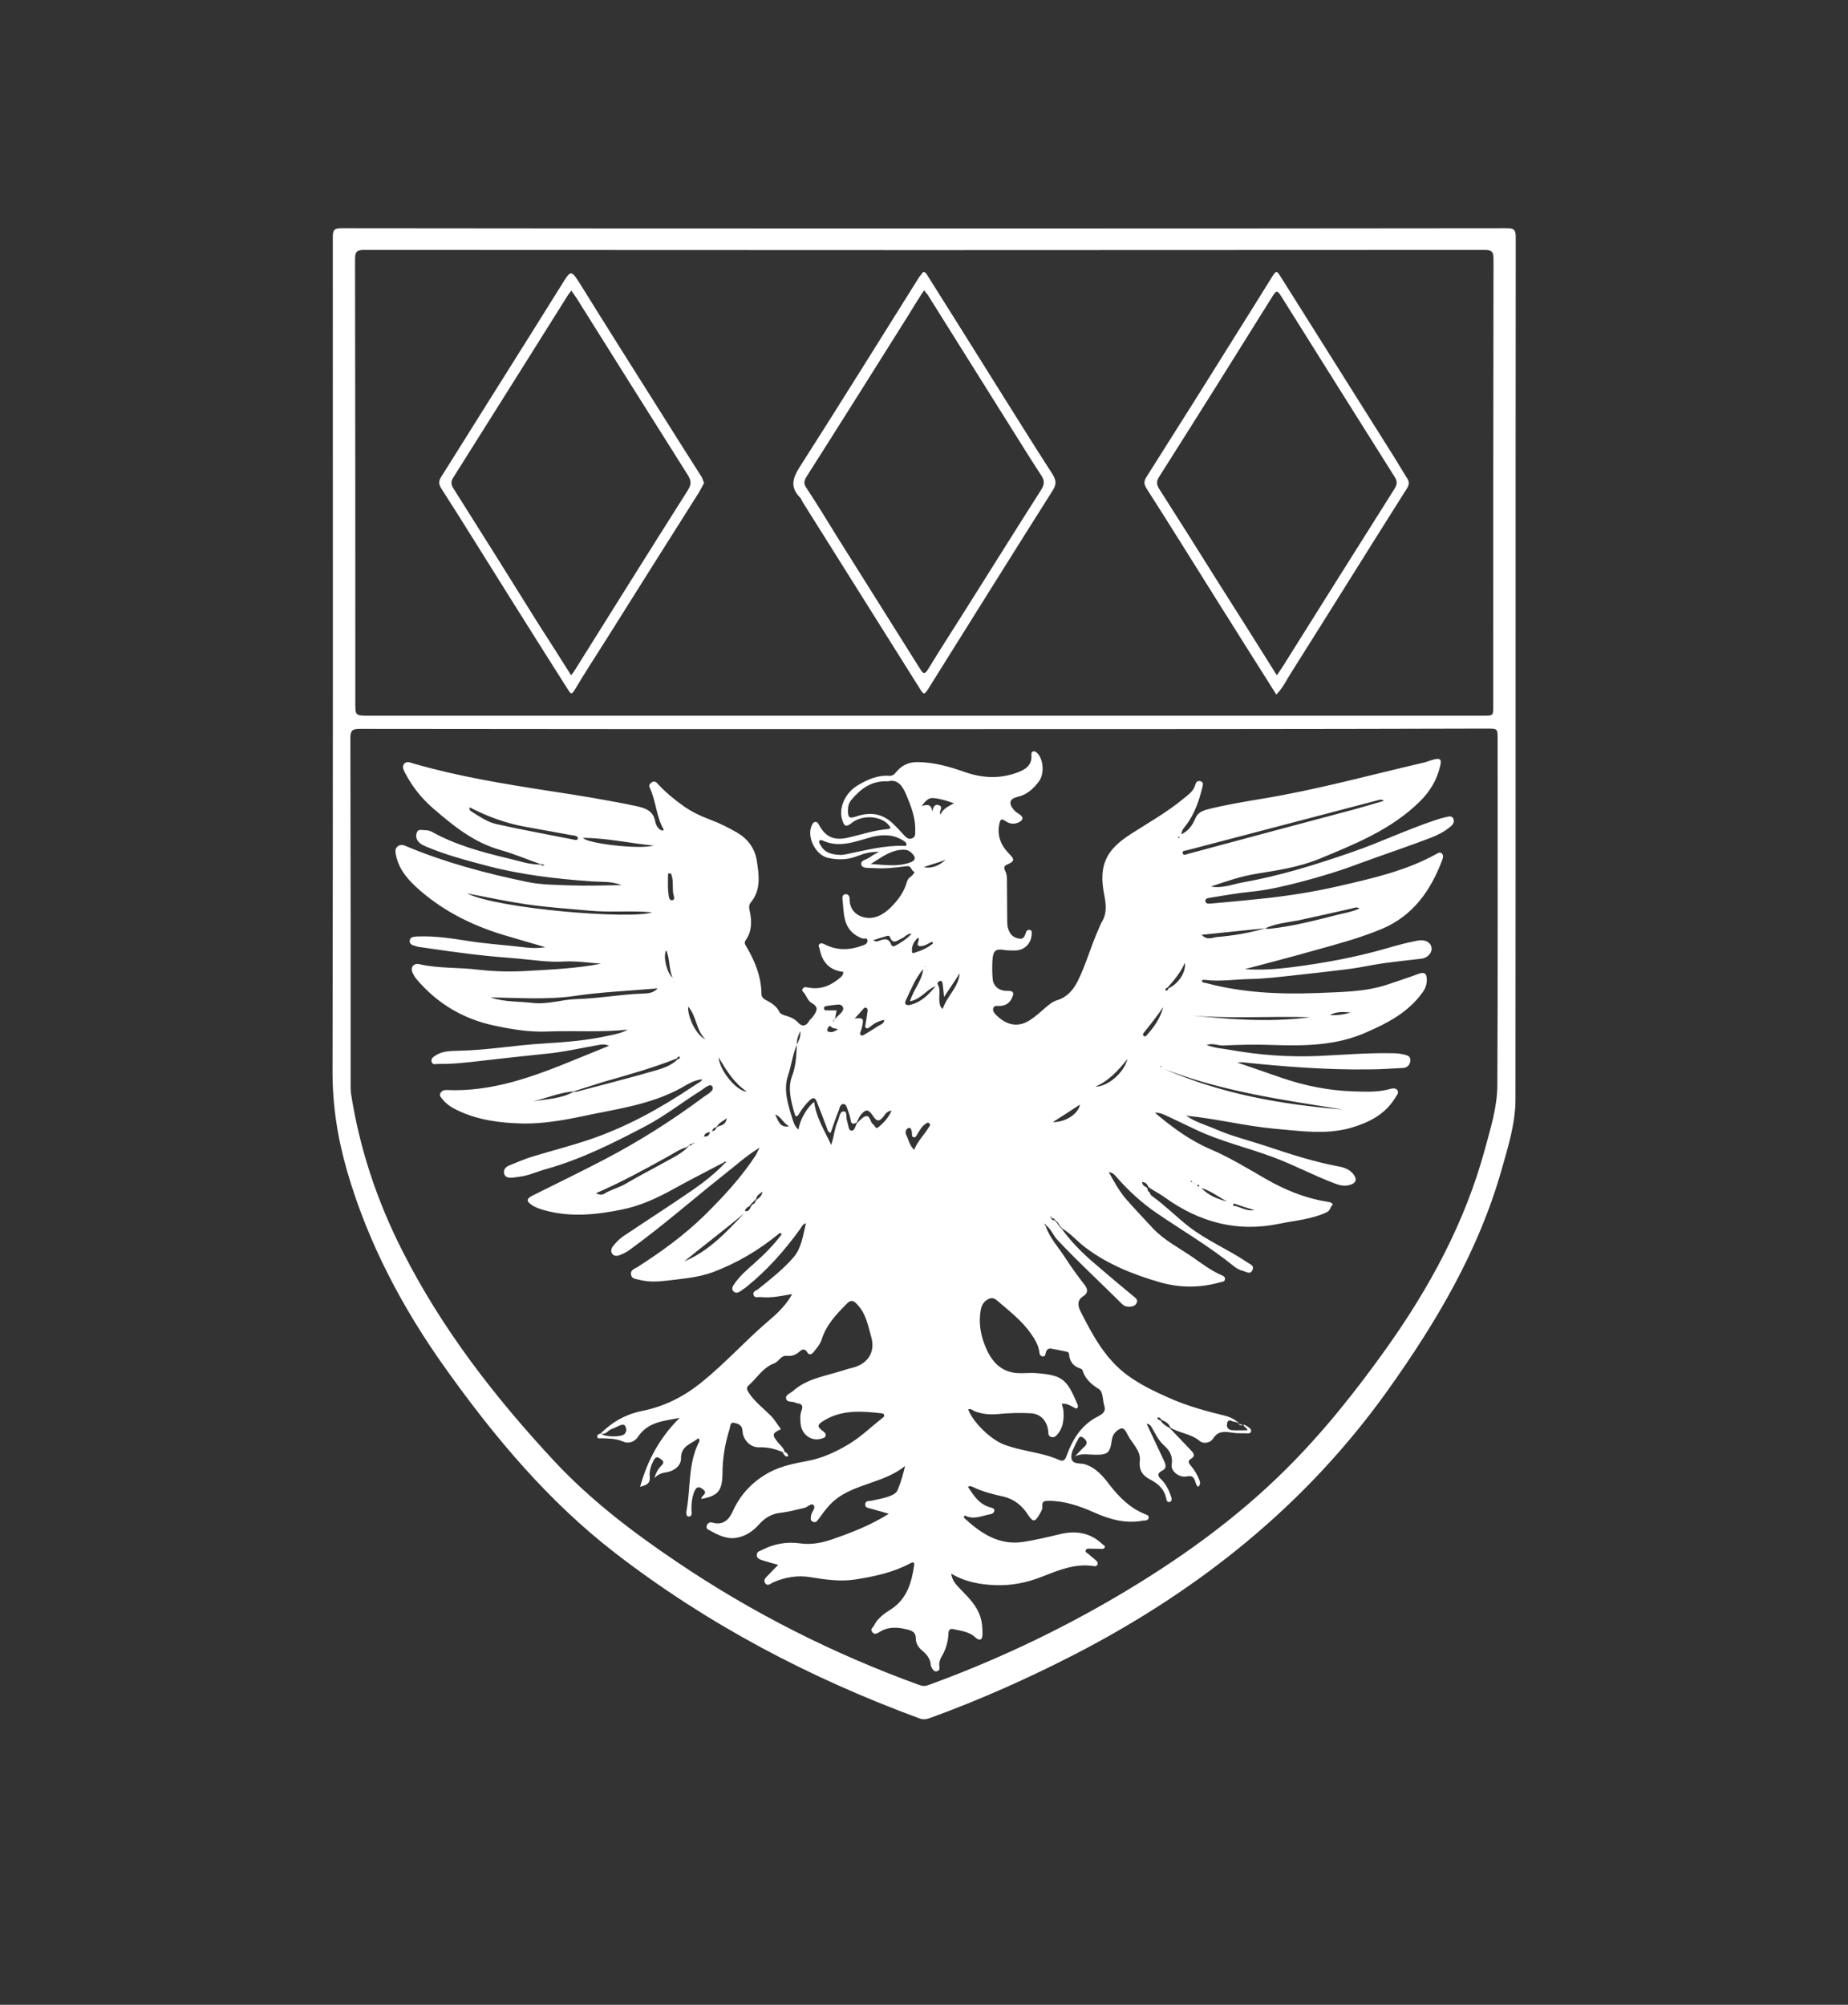 <?xml version="1.0" encoding="utf-8"?>
<!-- Generator: Adobe Illustrator 23.1.1, SVG Export Plug-In . SVG Version: 6.00 Build 0)  -->
<svg version="1.1" xmlns="http://www.w3.org/2000/svg" xmlns:xlink="http://www.w3.org/1999/xlink" x="0px" y="0px"
	 viewBox="0 0 673 730" style="enable-background:new 0 0 673 730;" xml:space="preserve">
<rect x="0" y="0" width="673" height="730" fill="#333333" stroke="none"/>
<style type="text/css">
	.st0{display:none;}
	.st1{display:inline;fill:#FF1F1F;}
	.st2{fill:#FFFFFF;}
	.st3{fill:none;stroke:#FFFFFF;stroke-width:8.504;stroke-miterlimit:10;}
</style>
<g id="background" class="st0">
	<rect class="st1" width="672" height="730"/>
</g>
<g id="Communes">
	<g>
		<path class="st2" d="M336.6,83.2c70.7,0,141.4,0,212.1-0.1c2.6,0,3.3,0.5,3.3,3.2c-0.1,104.7,0,209.3-0.1,314
			c0,8.8-2.7,17.3-5.1,25.8c-8.4,29.5-23.7,55.3-41.3,80c-29.8,41.8-68.6,72.8-113.9,96.2c-17.1,8.8-34.6,16.6-52.7,23.2
			c-1.4,0.5-2.6,0.8-4.1,0.2c-39.9-14.7-77.1-34.2-110.9-60.3c-24.3-18.8-43.8-42.1-61.5-66.9c-15.8-22.1-28.4-45.9-36-72.1
			c-3.5-12.1-5.4-24.3-5.3-37c0.2-101,0.1-202.1,0.1-303.1c0-2.6,0.6-3.2,3.2-3.2C195.1,83.2,265.9,83.2,336.6,83.2z M336.5,265.5
			c-68.5,0-137,0-205.5-0.1c-2.5,0-3.4,0.5-3.4,3.2c0.1,42.2,0.1,84.5,0.1,126.7c0,0.9,0,1.8,0.1,2.7c3.1,20.1,9.5,39.3,18.7,57.4
			c14.4,28.5,33.8,53.5,55.5,76.8c13.1,14,28.4,25.7,44.3,36.4c27.6,18.7,57.2,33.6,88.6,45c1.2,0.4,2.2,0.4,3.4-0.1
			c23.6-8.6,46.2-19.2,67.9-31.9c22.5-13.2,43.6-28.2,62.1-46.6c13.6-13.5,25.5-28.5,36.7-44.2c15.7-22.1,28.5-45.7,35.7-72.1
			c2.1-7.8,4.6-15.6,4.6-23.7c0.2-42,0.1-83.9,0.1-125.9c0-3.8,0-3.8-3.9-3.8C473.2,265.5,404.8,265.5,336.5,265.5z M336.3,260.6
			c68,0,135.9,0,203.9,0c3.6,0,3.6,0,3.6-3.4c0-54.3,0-108.7,0.1-163c0-2.7-0.8-3.2-3.4-3.2c-135.9,0.1-271.8,0.1-407.8,0
			c-2.5,0-3.4,0.5-3.4,3.2c0.1,53.9,0.1,107.8,0.1,161.6c0,4.8,0,4.8,4.9,4.8C201.6,260.6,268.9,260.6,336.3,260.6z"/>
		<path class="st2" d="M418.7,434.2c0.1,0.7,0.6,1.2,1.1,1.5c4.6,3.3,8.6,7.4,13.1,10.9c6.7,5.2,14.5,8.4,21.4,13.1
			c1,0.7,2.6,1.1,1.8,2.8c-0.8,1.7-2.2,0.6-3.3,0.3c-1.3-0.3-2.4-0.9-3.4-1.7c-8.9-7.2-18.8-13-28.2-19.4c-5.4-3.7-10.2-8.1-14.5-13
			c-0.7-0.8-1.3-1.7-2.9-1.9c1.9,3.5,3.7,6.7,6.1,9.6c3.2,3.7,6.6,7.2,9.9,10.8c4.2,4.5,9.7,7.2,14.7,10.7c3.3,2.3,6.6,4.8,10.3,6.4
			c0.6,0.3,1.4,0.5,1.3,1.5c-0.1,1-1.1,0.9-1.7,1.1c-7.3,2.1-14.7,2.1-22,0c-9.7-2.8-19-6.5-27.2-12.7c-2.9-2.2-5.2-5-8.4-6.9
			c-0.2-0.2-0.4-0.4-0.5-0.6c-0.2-0.2-0.4-0.4-0.5-0.6c-0.2-0.3-0.4-0.7-0.6-1c-0.2-0.2-0.4-0.3-0.6-0.5c-0.2-0.2-0.4-0.4-0.5-0.5
			c-0.2-0.4-0.6-0.6-1.1-0.5c-0.1-0.2-0.1-0.5-0.2-0.7c-0.1,0.1-0.2,0.1-0.3,0.2c0.1,0.2,0.3,0.4,0.4,0.6c0.2,0.5,0.5,0.6,1,0.6
			c0.2,0.2,0.4,0.3,0.6,0.5c0.2,0.2,0.3,0.4,0.5,0.6c0.2,0.3,0.4,0.7,0.7,1c0.2,0.2,0.3,0.4,0.5,0.6c0.2,0.2,0.4,0.4,0.5,0.5
			c3.7,5.1,8.1,9.4,12.9,13.4c4.4,3.8,8.8,7.5,13.3,11.2c0.7,0.6,1.5,1.1,1.1,2.2c-0.4,1.1-1.4,1.4-2.4,1.5c-1.1,0.1-2.2-0.2-3-1
			c-7.8-7.8-15.9-15.2-23.5-23.3c-1.5-1.6-2.3-3.9-4.1-5.3c-0.1-0.2-0.3-0.4-0.4-0.6c-0.1,0.1-0.2,0.2-0.2,0.2
			c0.1,0.2,0.2,0.4,0.4,0.6c1.5,4.5,4.8,7.9,7.2,11.7c2.2,3.4,4.6,6.7,7.1,9.9c1.2,1.6,1,3-0.5,3.9c-2.4,1.5-2.1,3.5-1.2,5.4
			c4.4,8.7,9,17.4,17.1,23.4c4.6,3.4,9.8,5.9,15,8.2c6.6,3,13.6,4.9,20.6,6.6c2,0.5,3.7,1.4,5.2,2.8c0,0,0,0,0,0
			c-0.6-0.2-1.2-0.6-1.8-0.6c-0.9,0-2.1-1.4-2.6,0.5c-0.4,1.7,0.5,2.6,2.2,2.6c1.7,0.1,3.5,0,5.2,0c-0.2-1.1-1.5-1.1-1.4-2.1l0,0
			c0.2,0.1,0.5,0.2,0.7,0.3c0.8,0.6,2.3,1.1,2,2.3c-0.3,1-1.7,0.5-2.7,0.6c-1.4,0-2.7,0-4-0.2c-2.6-0.4-5.2-0.9-7.1,2.1
			c-1,1.6-3.5,2.1-4.9,0.9c-3.2-2.7-7.4-2.8-10.7-4.9c-0.5-1.6-1.9-2.2-3.2-2.8c-0.3-0.4-0.6-0.9-1.2-0.9c-0.1,0-0.3,0.2-0.3,0.3
			c0.1,0.6,0.8,0.6,1.2,0.9c0.8,1.3,2,2,3.3,2.7c2.6,2.7,5.2,5.5,7.8,8.2c1,1,1.6,2-0.1,3c-1.1,0.7-1,1.4-0.1,2.4
			c1.3,1.5,2.3,3.2,3.1,5.1c0.4,1,0.6,1.9-0.4,2.7c-0.6-0.5-0.8-1.2-1-1.9c-0.5-1.6-1.1-2.3-3.1-1.9c-2.7,0.6-5.9-1.9-5.5-4.3
			c0.5-3.1-0.8-5.2-2.7-6.9c-2.3-2-3.3-4.6-4.8-7c-0.3-0.4-0.5-0.7-1-0.8c-0.2-0.1-0.4-0.1-0.6-0.2c0.1,0.2,0.1,0.4,0.2,0.5
			c2,4.3,4,8.5,6,12.8c0.8,1.6,1.3,3-0.9,4c-1.3,0.7-1.4,1.7-0.2,2.8c1.9,1.8,3,4.1,3.8,6.5c0.2,0.7,0.4,1.6-0.5,1.9
			c-1,0.3-1.2-0.8-1.3-1.3c-0.7-3.4-2.9-5.3-5.7-6.8c-2.8-1.4-4.3-3.3-3.9-6.9c0.4-3.6-2.7-6.2-4.3-9.2c-0.6-1.1-1.4-3.1-2.7-2.5
			c-1.5,0.6-2.9,2-3.2,4.1c-0.6,4.8-1.5,5.5-6.3,5.4c-2.3,0-4.7-0.6-7.1,0.6c1.1-1.2,2.2-2.4,3.4-3.5c1.3-1.2,0.9-2.3-0.3-3.2
			c-1.5-1.2-1.8,0.2-2.3,1.1c-0.1,0.2-0.3,0.4-0.4,0.7c-0.8,1.8-2,3.7-1.7,5.6c0.4,2.3,3,1.7,4.6,2.1c4.2,1.2,6.8,4.3,9.3,7.6
			c3.5,4.5,7.4,8.4,12.8,10.6c0.6,0.3,1.6,0.4,1.4,1.4c-0.2,1.1-1.2,0.9-2,1c-6.3,1.2-12.1-0.4-17.9-3c-5.2-2.3-10.6-4.2-16.5-4.2
			c-1.5,0-2.5,0.1-2.3,2c0.1,1.2-0.6,2.1-1.1,3c-1.6,2.8-2.3,2.8-4.1,0.1c-2.2-3.4-5.1-5.8-9.2-6.7c-3.6-0.8-7.2-1.7-10.6-3.3
			c-0.6-0.3-1.3-0.7-2.1-0.2c2.1,3.2,4.1,6.4,8.2,7.5c0.6,0.2,1.6,0.3,1.4,1.3c-0.2,0.8-0.9,1.1-1.6,1.2c-3.1,0.6-6.1,2.1-9.2,0.4
			c-0.2,0.5-0.3,0.8-0.3,0.8c6,5.6,12.6,10.1,21.3,8.9c4.8-0.7,9.6-1.9,14.3-3c5.6-1.2,10.6-0.3,14.9,3.8c0.4,0.4,1.1,0.5,0.8,1.2
			c-0.3,0.6-0.9,0.5-1.4,0.5c-1.4,0-2.7-0.1-4.1-0.1c-0.5,0-1.2,0-1.4,0.6c-0.3,0.7,0.4,0.9,0.8,1.2c0.9,0.8,1.8,1.5,2.7,2.3
			c0.5,0.5,1.2,1,0.7,1.8c-0.4,0.7-1,0.5-1.7,0.4c-6.6-0.9-12.5,1.6-18.4,3.9c-5.5,2.2-11.1,3.3-16.9,3.1c-5.5-0.2-11-1.1-16.2-4.2
			c0.4,2.8,2,4.2,3.4,5.7c2.9,3,5.9,5.9,7.2,10c0.7,2.1,0.8,4.3,0.8,6.4c0,2.2-1.2,2.4-2.5,1.2c-2.2-2.1-5-2.4-7.7-3
			c-1.2-0.3-2.1-0.3-2.2,1.4c-0.1,3-0.9,5.9-2.5,8.5c-0.6,1.1-1,2.3-0.8,3.7c0.1,0.6,0.1,1.3-0.7,1.6c-0.8,0.3-1.4-0.1-1.8-0.8
			c-0.2-0.4-0.6-0.8-0.6-1.2c-0.1-2.5-1.6-4.2-3.3-5.6c-1.4-1.2-2.2-2.6-2.2-4.4c0-1.7-0.8-2.5-2.5-3c-3.7-1-7.3-1.4-10.8,0.8
			c-0.8,0.5-1.8,1.1-2.6-0.1c-0.8-1.1,0.4-1.6,0.7-2.3c1.4-2.9,4-4.5,6.6-6.2c5.5-3.8,7.1-9.6,8-15.7c0.2-1.4-0.6-1.2-1.5-0.7
			c-6.2,3.3-12.9,4.7-19.7,5.8c-5.6,0.9-11,0.1-16.5-0.8c-4.8-0.8-9.3,0-13.7,1.9c-0.8,0.4-2,1.6-2.9,0.2c-0.7-1.1,0.3-2,1.1-2.8
			c1.2-1.2,2.3-2.4,3.7-3.8c-2.2-0.6-4.1-1.1-5.9-1.7c-0.9-0.3-2-0.7-1.9-2c0.1-1.2,1.1-1.3,1.9-1.7c4.4-2.3,9.1-3.1,14-2.4
			c3.7,0.5,7.2-0.1,10.7-1.2c7.3-2.5,14.5-5.2,21.5-9.6c-2.5-0.7-4.6-1.3-6.7-1.9c-0.8-0.2-2-0.3-1.9-1.5c0-1.3,1.1-1.2,2-1.3
			c2.4-0.5,4.8-0.9,7.1-1.8c1.3-0.5,2.4-1.2,2.8-2.4c1.1-2.7,1.9-5.5,2.6-8.5c-7.1,5.8-16.7,6.3-24.1,11.3c-3.1,2.1-5.2,5-7.3,7.9
			c-0.6,0.8-1.1,1.6-2.2,1.1c-1.1-0.5-0.7-1.5-0.6-2.4c0.2-1.3,1.9-2.7,0.8-3.7c-0.8-0.8-2.2,0.9-3.4,1.1c-2.7,0.6-5.5,1.4-8.2,1.7
			c-3.4,0.3-6,1.8-8.2,4.3c-2.3,2.6-5.1,4.4-8.5,4.9c-3.8,0.5-7-1.4-10.1-3.1c-0.6-0.3-0.6-1.1-0.3-1.7c0.4-0.7,1.1-1,1.9-0.8
			c4.1,1.2,6.2-1.2,7.6-4.4c2.8-6.1,7.3-10.7,13.2-13.9c4.3-2.3,9-3.2,13.7-4.1c5.5-1,10.5-3.3,15.3-6.2c4.3-2.6,7.9-6.1,11.8-9.2
			c0.4-0.3,1-0.6,1-1.2c0-0.7-0.8-0.8-1.2-0.8c-7.2-0.8-14.3-1.3-20.8,2.7c-2.5,1.5-2.5,2.2-0.2,3.9c0.5,0.4,1,0.8,0.9,1.5
			c-0.1,0.7-0.7,0.9-1.4,1.1c-3.6,1.2-7.2-1.2-7.7-5.1c-0.2-1.7-0.3-3.5,0.3-5.1c0.6-1.5,0.2-2.5-1.5-2.6c-0.3,0-0.5-0.2-0.8-0.3
			c-1.1-0.5-3,0-3.3-1.3c-0.4-1.6,1.5-2,2.5-2.9c5-4.5,11.6-5.4,17.6-7.3c1.4-0.4,2.8-0.9,4.2-1.2c5.6-1.5,8.2-5.8,6.7-11.1
			c-1.2-4.2-1.9-8.6-5.2-12c-1.2-1.3-2.2-1.7-3.6-0.3c-3.9,3.9-7.6,7.8-9.3,13.2c-0.6,1.8-1.8,3.1-2.9,4.5c-0.7,0.9-1.7,1.3-2.4,0
			c-0.8-1.3-1.8-1-2.7-0.2c-1.4,1.3-2.9,1.8-4.7,1.6c-1-0.1-1.7,0.3-2.4,1c-0.6,0.6-1.3,1.4-2.1,1.7c-4.1,1.5-6.2,5.2-9.2,7.9
			c-1.2,1-0.8,1.7-0.2,2.7c2.1,3.3,5.3,5.7,8,8.4c1.5,1.5,2.5,3.3,3.8,5c-3.3,1.5-3.3,2.1-1.1,4.8c0.8,1,2,1.9,2.4,3.3
			c-0.1,0.1-0.2,0.3-0.4,0.4c-2.8-1.3-5.7-2-8.9-1.9c-3.2,0.1-5.9-2.8-6-6c-0.1-2.1-1.6-2.6-3-2.9c-1.6-0.4-1.4,1.3-1.7,2.2
			c-1.7,5.4-2.6,10.9-2.6,16.5c-0.1,6.1-1.7,7.9-7.7,9c-0.2-1.2,2.7-1.9,0.6-3.5c-1.4-1.1-2.3-1.1-3.1,0.7c-0.9,2.2-1.1,4.3-1.1,6.6
			c0,1,0.5,2.6-1,2.6c-1.1,0-0.9-1.6-0.7-2.6c1.4-8.1,0.5-16.7,4.4-24.4c0.2-0.4,0.5-0.8-0.2-1.5c-2.5,2.1-6.4,2.7-6.3,7.4
			c0,2.6-2.4,4.5-5.3,5c-1.4,0.2-2.8,0.5-4.4,2.1c0.7-2.3,1.6-3.6,2.7-4.7c1.1-1.2,0.3-1.7-0.5-2.3c-0.9-0.7-1.6-0.9-2.4,0.4
			c-1,1.9-1.7,4-1.5,6c0.3,2.8-1.3,3.1-3.5,3.8c2.7-9.8,7.3-18.1,14.4-25.1c-5.7,1.1-11.5,1.4-15.1,6.8c-1.3,2-3.6,2.7-5.5,1.8
			c-2.6-1.1-5.2-1.1-7.9-1.2c-0.5,0-1.5,0.3-1.5-0.6c-0.1-0.7,0.6-1,1.3-1.1c1.3,1.3,7.6,1.4,8.7,0.1c0.7-0.8,0.7-1.9,0.2-2.8
			c-0.4-0.8-1.3-0.5-1.9-0.3c-1,0.4-2,1-3,1.3c-1.4,0.5-2.2,2.3-4.1,1.7c4.3-4.3,9.3-7.1,15.4-8.3c7.9-1.6,15-5.2,21.3-10.3
			c8.6-6.9,15.9-15.1,24.2-22.2c3.2-2.7,6.5-5.7,8.9-10c-4,0.7-7.7,1.5-11.5,1.1c-0.9-0.1-2.2,0.5-2.6-0.8c-0.3-1.3,0.9-1.5,1.7-2.1
			c4.5-3.6,9.1-7.2,12.9-11.6c2.9-3.4,3.4-7.9,4.5-12.4c-1.3,0.4-1.6,1.4-2.1,2.1c-5.7,7.9-12.1,15.1-19.7,21.2
			c-0.6,0.5-1.2,0.8-1.8,1.3c-0.9,0.6-1.8,1.1-2.7,0.3c-1-0.9-0.4-2,0.3-2.9c2-2.9,4.6-5.1,7.2-7.4c3.6-3.2,7.1-6.7,10-10.6
			c-0.7-0.8-1-0.2-1.4,0.1c-7.1,5.8-14.9,10.4-23.6,13.7c-5.4,2-11.1,2.4-16.7,3.1c-3.4,0.4-6.8,0.6-10.2-0.3
			c-1.2-0.3-2.8-0.3-3-1.9c-0.3-1.6,1.2-2.1,2.3-2.7c8.6-5.5,16.9-11.5,24.3-18.7c6.9-6.8,13.5-13.9,18.8-22
			c0.4-0.7,0.7-1.5,1.1-2.2c0.2-0.2,0.4-0.3,0.1-0.5c0,0-0.2,0.2-0.4,0.3c-4.4,2.7-8.2,6.2-12.3,9.4c-11.5,9.1-22.5,18.8-34.4,27.4
			c-1.2,0.9-2.5,1.5-3.8,2c-0.9,0.3-1.9,0.3-2.5-0.5c-0.7-0.9-0.4-2,0.2-2.8c1.1-1.4,2.3-2.6,3.7-3.6c8.5-5.7,17.1-11.2,25.5-17
			c4-2.8,8-5.9,11.4-9.5c0.2-0.2,0.5-0.4,0.7-0.5c-0.4-0.4-0.7-0.2-1,0.1c-6.2,3.3-12.4,6.4-18.5,9.8c-5.8,3.2-11.9,6-18.4,7.3
			c-9.2,1.9-18.6,2.9-27.9,0.4c-1.8-0.5-3.5-1-5-2c-2.1-1.4-2-2.3,0.1-3.4c8.8-4.4,17.7-8.7,26.5-13.3c12.6-6.6,24.6-14.2,36-22.7
			c1.4-1,4-2.3,3.1-3.8c-0.8-1.3-3,0.8-4.3,1.6c-6.7,4.2-12.9,9.1-19.9,12.8c-11.6,6.1-23.3,12-36,15.6c-3.4,0.9-6.6,2.5-10.2,2.9
			c-0.7,0.1-1.4,0.2-2.2,0.3c-1.3,0.1-2.8,0.1-3.2-1.4c-0.4-1.6,0.7-2.6,2-3.1c2.7-1.1,5.3-2.2,8.1-3.1c6.9-2.1,14-3.9,20.8-6.2
			c13.4-4.5,25.7-11.3,37.4-19.1c1.1-0.7,2.3-1.5,3.4-2.2c0.1-0.1,0.2-0.3,0.4-0.7c-3.2,0.3-5.7,2.1-8.1,3.4
			c-11.2,6-23.6,7.5-35.7,10.1c-7.1,1.5-14.3,2.7-21.5,2.6c-8.3-0.2-16.4-1.2-24-4.9c-2.1-1-3.9-2.2-5.4-4.1
			c-0.5-0.7-1.1-1.1-0.6-2.1c0.5-0.8,1.2-1.1,2-1.1c16.8,0.8,32-4.9,47.1-11.1c3.9-1.6,7.8-3.2,12.3-5c-1.6-0.7-2.7-0.5-3.8-0.3
			c-6.4,1.1-12.7,2.6-19.2,3.2c-7.9,0.8-15.8,1.7-23.8,2.6c-5.1,0.6-10.3,1.2-15.4,1.1c-0.8,0-2,0.5-2.4-0.7
			c-0.4-1.3,0.7-1.9,1.6-2.5c2.6-1.6,5.6-1.5,8.4-1.6c10.2-0.2,20.2-2,30.3-2.6c8.1-0.5,16.2-1.1,24.2-2.9c2.3-0.5,4.7-0.9,6.9-2.2
			c-9.7,1.1-19.4,0.3-29.1,0.7c-6.6,0.3-13.2-0.8-19.7-2.2c-11.2-2.4-20.5-8-27.9-16.6c-0.7-0.8-1.3-1.8-1.7-2.7
			c-0.8-2,0.5-3.5,2.6-3c7,1.6,14.3,1.1,21.4,2c6.2,0.7,12.3,0.8,18.5,0.4c8.7-0.5,17.5-0.9,26.2-2.6c-4.4-0.3-8.8-1-13.2-0.8
			c-5.9,0.4-11.7-0.6-17.6-1.1c-5-0.4-9.9-0.8-14.9-1.4c-6.9-0.8-13.8-1.8-20.7-2.8c-0.4,0-0.7-0.2-1-0.3c-1.1-0.2-2.4-0.6-2.3-1.9
			c0.1-1.5,1.5-1.5,2.7-1.6c6.7-0.3,13.2,0.8,19.7,1.8c6,0.9,12.1,1.3,18.1,2c2.9,0.4,5.9,0.6,8.9,0.1c-4.6-1.3-9.1-2.7-13.7-4
			c-11.8-3.4-22.7-8.6-32-16.7c-3.9-3.4-7.6-7.3-8.7-12.8c-0.2-1.2-0.5-2.3,0.6-3.2c1.1-0.9,2.2-0.5,3.3,0
			c14.1,5.9,28.8,9.8,43.7,12.9c5.2,1.1,10.6,1.1,16,1.3c6.2,0.2,12.3,0,18.5-0.1c-3.6-1.5-7.5-1.1-11.3-1.4
			c-12.7-0.9-25.3-2.4-37.5-5.6c-7.6-2-15.2-4-22.5-7.1c-0.7-0.3-1.5-0.7-2.1-1.2c-1.2-1-1.7-2.5-1.1-3.9c0.6-1.5,2.1-0.7,3.2-0.8
			c0.7,0,1.5,0.2,2.1,0.5c8.8,4.9,18.4,7.5,28.1,9.8c3.9,0.9,7.7,2.3,11.7,2.2c0.4,0.4,0.8,0.6,1.4,0.1c-0.5-0.1-0.9-0.2-1.3-0.2
			c-4.9-1.7-9.8-3.8-14.8-5.2c-9.6-2.7-17-8.7-24.3-15c-4.2-3.6-7.8-8-10.4-13.1c-0.5-1-1.2-2.2-0.3-3.3c1-1.1,2.2-0.4,3.3-0.1
			c16.2,4.7,32.8,7.4,49.5,10c10.6,1.6,21.1,3.3,31.6,5.5c3.2,0.7,6.3,1.6,7,5.6c0.3,1.4,1,2.9,2.7,3.4c0.2-0.2,0.4-0.4,0.4-0.4
			c-2.7-4.7-2.8-10.3-5-15.1c-0.5-1-0.2-1.5,0.6-2.1c1-0.7,1.7-0.1,2.3,0.6c2.8,3,5.9,5.6,9.3,8c3.1,2.2,6.6,3.8,10.1,5.1
			c3.2,1.2,6.3,2.8,9.3,4.5c4,2.3,6.6,5.8,7.3,10.3c0.8,5.2,1.6,10.5-2.1,15.1c-0.8,0.9-0.8,2-0.5,3.1c0.8,3.7,0.9,7.4-1.4,10.7
			c-0.6,0.8-0.4,1.5,0.1,2.2c3.2,5.4,5.5,11,5.6,17.4c0,1.3,0.9,1.9,1.9,2.4c1.9,1,3.6,2.1,4.6,4.1c0.4,0.9,1.4,1.1,2.2,1.4
			c1.7,0.5,3.3,1.1,4.7,2.6c1.1,1.3,2.7,1.5,3.8-0.4c0.4-0.7,1.1-1.2,1.6-1.9c1.2-1.7,2.3-3.3-0.4-4.8c-1.7-0.9-2-3-3.3-4.2
			c-0.4-0.3-0.3-0.9,0-1.2c0.6-0.7,1.2-0.4,2-0.3c4.6,0.9,8.3-0.8,11.7-3.7c0.5-0.5,1-1,1-2c-5-0.6-7.7-3.5-8.6-8.3
			c-0.1-0.6-0.7-1.2-0.1-1.8c0.6-0.6,1.3-0.2,2,0.1c4.5,2.3,9.1,2.1,13.7,0.4c0.9-0.3,1.8-0.7,1.8-1.7c0-1.4-1.2-0.6-1.9-0.9
			c-3.3-1.2-5.5-3.5-6.3-6.9c-0.6-2.4-0.6-4.8-0.9-7.3c-0.1-0.8,0-1.8,1.1-1.9c1-0.1,1.5,0.8,1.5,1.6c-0.1,3.7,2.1,6,5.1,6.8
			c3.9,1,7.3-1,10-3.7c2.6-2.6,4.8-5.6,5.8-9.3c0.2-0.8,0.8-1.4,1.5-1.9c0.6-0.4,1.5-1.6,1.1-1.7c-1.2-0.4-0.9-2.2-2.7-2
			c-3.9,0.5-7.9,1-11.9,0.7c-1.7-0.1-4.2,0.2-4.6-1.1c-0.6-1.8,2.1-2,3.3-3c0.7-0.6,1.7-1,3.1-1.8c-3.1-0.1-5.5,0.6-7.8,1.5
			c-3.5,1.4-7.1,1.5-10.7,0.7c-4.6-1-7.9-7.6-6-11.8c0.3-0.6,0.5-1.2,1.3-1.3c0.6-0.1,0.9,0.3,1.2,0.8c2.5,4.7,5.5,6.1,10.8,4.9
			c4.8-1.1,9.4-2.7,14.3-3.1c1.6-0.1,1-0.8,0.4-1.5c-2.7-3.3-9.5-3.9-13.5-0.7c-2.3,1.9-2.8,0.7-3.4-1.2c-1.4-4.3,1.1-9.8,5.6-12.5
			c3.5-2.1,7.2-3.8,11.5-3.5c1.1,0.1,1.9-0.5,2.5-1.3c2.1-2.6,4.8-3.8,8.1-3.7c5.9,0.1,11.5,1.7,16.9,3.6c6.3,2.2,12.5,2.6,18.9,0.3
			c3.1-1.1,5.7-2.6,5.4-6.5c0-0.6,0-1.1,0.7-1.3c0.7-0.1,1.1,0.3,1.6,0.8c2.1,2.3,2.5,7.4,0.4,10.2c-1.9,2.5-4.2,4.7-7.5,5.5
			c-3.2,0.7-3.7,2.4-1.5,4.9c0.5,0.6,1.2,1,1.9,1.5c1.6,1,1.5,2-0.1,2.9c-1.7,0.8-3.3,0.7-4.9-0.4c-1.5-1-1.9-0.8-2.3,1.1
			c-0.9,4.5,0.8,8,3.8,11c1.7,1.7,1.8,2.5-0.5,3.5c-1.4,0.6-1.9,1.1-1.1,2.6c0.6,1.1,0.6,2.4,0.6,3.7c0,4.9,0.1,9.8,0.1,14.7
			c0,1.3,0.2,2.6,0.8,3.7c0.7,1.5,2.1,2.3,3.7,2.5c1.5,0.2,1.9-1,2.3-2.2c0.2-0.7,0.6-1.1,1.4-1c0.9,0.2,0.7,0.9,0.7,1.5
			c-0.1,3.4-2.6,6-6.1,6c-1.1,0-2.2,0-3.3-0.1c-3.7-0.7-4.7,0-4.9,3.9c-0.1,2.2-0.1,4.4,0.1,6.5c0.2,2.7,2.3,4.5,5.5,4.4
			c2.2,0,2.3,0.8,1.6,2.4c-0.9,2.2-2.6,3.1-4.9,3.1c-0.7,0-1.5-0.2-1.9,0.6c-0.4,0.9,0,1.6,0.5,2.2c3.3,3.6,7.8,5.6,12.7,2.4
			c2-1.3,3.8-2.9,5.5-4.4c1.4-1.2,2.8-2.4,4.5-2.9c3.6-1.1,5.8-3.7,7.4-6.8c3.1-6.2,4.9-13,7.8-19.4c0.3-0.7,0.6-1.5,1-2.2
			c2-3.2,1.6-6.6,0.9-10.1c-2.2-11.2,1.2-16.5,9.7-22c6.5-4.2,13.2-7.9,19.2-12.9c1.7-1.4,3.7-2.7,4.3-5.1c0.3-1,0.9-1.6,2-1.2
			c1,0.4,0.8,1.1,0.6,2c-1.2,5-2.8,9.7-5.9,13.9c-0.7,0.9-1.6,1.7-1.8,3.4c2.7-1.3,4.1-3.4,5.1-5.8c0.9-2.1,2.4-2.7,4.5-3.3
			c6.4-1.6,12.9-2.7,19.5-3.8c19.7-3.2,38.9-8.5,58.3-13c1.5-0.3,2.9-0.9,4.4-1.3c2.4-0.7,3.1-0.1,2.5,2.2
			c-1.2,5.2-3.7,9.4-7.6,13.2c-10.4,10.2-23.6,15.4-36.6,20.8c-7.2,2.9-14.8,4.1-22.4,5.3c-5.8,0.9-11.3,2.8-16.9,4.7
			c4,0.8,7.8-0.8,11.6-1.5c13.6-2.4,26.7-6.5,39.7-11c10.2-3.5,20-8.2,30.2-11.6c1.4-0.5,2.8-0.9,4.2-1.2c0.9-0.2,2.1-0.6,2.6,0.7
			c0.4,1.1-0.1,2-1.1,2.8c-2.1,1.8-4.5,3-7,4c-8.6,3.3-17.4,6.2-26.1,9.4c-7.1,2.7-14.4,4.9-21.7,6.8c-5.8,1.5-11.7,2.9-17.8,3.5
			c-5,0.5-10,1.4-15,2.2c-0.7,0.1-1.9,0.3-1.6,1.4c0.3,1,1.4,0.7,2.1,0.7c6-0.5,11.9-1.1,17.8-1.7c9.7-1,19.4-2.5,28.9-4.7
			c12.1-2.8,24.2-5.5,35.2-11.6c0.7-0.4,1.4-0.8,2-0.3c0.8,0.7,0.5,1.7,0.2,2.5c-4.2,11.1-10.6,20.3-22.1,25.1
			c-7.7,3.2-15.8,5.4-23.8,7.6c-8.4,2.4-16.9,4.6-26,7c5.9,0.4,11.2,0,16.3-0.6c11.9-1.5,23.6-3.6,35.1-6.9
			c3.8-1.1,7.7-2.2,11.6-2.9c2.5-0.5,4.6,0.5,5,2.4c0.4,1.8-1.2,3.9-3.7,4.2c-5.7,0.7-11.5,1.2-17.2,2.2c-3.7,0.7-7.5,1.4-11.2,1.8
			c-5.8,0.7-11.7,1.4-17.5,2c-5.5,0.6-11,1.3-16.5,1.4c-5.5,0.1-10.9,1-16.4,0.3c-0.4,0-0.7,0-1.1,0.1c0,1,0.8,0.9,1.3,1
			c13.3,3.6,26.9,4.2,40.5,3.7c8.6-0.4,17.4-0.3,25.8-3.1c3.8-1.3,7.6-2.5,11.3-3.9c2.2-0.8,3-0.1,3,2.2c0,1.7-0.5,3.1-1.5,4.5
			c-5.2,7.3-12.7,11.2-20.5,14.6c-11,4.9-22.6,5-34.4,4.6c-5.9-0.2-11.8-0.1-17.7,0.2c-1.9,0.1-3.7-1-6.1-0.2c3,1.2,5.9,1.3,8.6,1.8
			c10.7,1.9,21.6,2.7,32.5,2.2c8.4-0.4,16.8-1.1,25.3-1c1.7,0,3.5,0,5.1,0.4c1.3,0.3,2.9,0.5,2.7,2.4c-0.2,1.7-1.3,2.6-3,2.6
			c-4.1,0.2-8.1,0.5-12.2,0.5c-15.4,0.2-30.8-1-46.1-2.6c-0.3,0-0.7,0-1.7,0.1c5.9,2,11.2,3.9,16.5,5.7c8.3,2.8,16.8,4.5,25.5,4.8
			c4.3,0.1,8.7,0.4,13-0.7c1.1-0.3,2.5-0.8,3.3,0.3c0.7,1-0.4,2-0.9,2.9c-3.7,6-9.6,8.9-16.1,10.8c-9.2,2.6-18.5,1.1-27.8,0.3
			c-10.7-1-21-3.6-31.7-4.7c-0.1-0.1-0.2-0.1-0.4-0.2c0.1,0.1,0.1,0.2,0.2,0.3c3.3,2.3,7.2,3.3,10.8,4.9c5.8,2.5,12,4,18,6
			c8.7,2.9,17.3,5.7,26.3,7.4c2.2,0.4,4.4,1.1,5.8,3.2c1.1,1.6,0.7,2.7-1,3.4c-2.1,0.8-4.1,0.4-6.1-0.4c-7.5-2.8-14.5-6.6-22-9.4
			c-9.5-3.6-19.4-5.8-28.6-10.2c-3.4-1.6-6.7-3.2-10.1-4.8c-1.4-0.6-2.7-1.4-4.7-1.3c6.4,5.4,12.8,10.1,20.3,13.3
			c7,3,13.5,7,20.1,10.8c6.8,3.9,14,6.9,21.8,8.2c0.9,0.2,2,0.1,2.6,1.1c-1,0.7-0.8,2.1-2.2,2.8c-5.5,2.6-11.5,3-17.3,4.2
			c-15.3,3.2-29-0.5-41.6-9.5c-1.6-1.2-3.4-2.1-5.1-3.2c-0.3-0.2-0.7-0.5-1-0.7c-0.4-1.1-1.1-1.7-2.3-1.8c0.1,1.4,1.2,1.6,1.9,2.2
			C418,433.8,418.3,434,418.7,434.2z M251,417.1c0.5,0,0.9,0,1.1-0.6c0.2-0.1,0.7,0.2,0.6-0.4c-0.2,0.1-0.4,0.3-0.6,0.4
			C251.6,416.5,251.2,416.6,251,417.1c-0.3,0-0.6,0.2-0.6,0.5c-3,0.8-5.5,2.7-8.2,4.1c-8.1,4.5-16.2,8.9-25.2,12.8
			c1.3,0.6,2.2,0.6,3,0.2c2.5-1.6,5.5-2.2,8.1-3.8c4.7-2.8,9.7-5.3,14.5-8c2.8-1.5,5.6-2.9,7.9-5.2
			C250.6,417.4,250.8,417.2,251,417.1z M303.8,371.2c-0.1,0.2-0.3,0.4-0.4,0.6c0,0,0.1,0.1,0.2,0.2
			C303.7,371.8,303.8,371.5,303.8,371.2c0.2-0.1,0.4-0.3,0.6-0.5c0.7-0.7,1.4-1.4,2.1-2.1c0.5-0.6,0.8-1.3,0.4-2
			c-0.4-0.7-1.1-0.9-1.8-0.8c-1.3,0.1-2.7,0.3-4,0.5c-0.6,0.1-1.1,0.2-1,1c0.1,0.6,0.6,0.6,1,0.6c1.2,0,2.4,0,3.6,0
			c-0.2,0.9-0.4,1.8-0.5,2.7C304.1,370.8,304,371,303.8,371.2z M274.8,437.1c-0.4,0.4-0.7,0.8-1.1,1.1c-0.2,0.3-0.5,0.6-0.7,1
			c-0.8,0.3-1.5,0.8-1.7,1.8c1.3,0.2,1.7-0.6,2.1-1.5c0.2-0.3,0.4-0.7,0.7-1c0.6-0.1,0.9-0.5,1-1.1c0.2-0.2,0.3-0.4,0.5-0.6
			c0.9-0.6,1.8-1.3,2.1-2.9c-1.2,0.9-2.2,1.4-2.3,2.7C275.2,436.7,275,436.9,274.8,437.1z M260.7,410.5c-0.6,0.1-1,0.4-1.2,1
			c-0.1,0.2-0.2,0.3-0.3,0.5c0.2-0.1,0.3-0.2,0.5-0.2c0.6-0.1,1-0.5,1.1-1.1c0.2-0.2,0.4-0.3,0.6-0.5c1.5-0.4,3-0.9,3.2-2.8
			c0.1-0.1,0.1-0.2,0.2-0.3c-0.1,0.1-0.2,0.1-0.3,0.2c-1.1,0.9-2.5,1.4-3.3,2.7C261.1,410.1,260.9,410.3,260.7,410.5z M256.4,413.8
			c1.2,0.2,1.8-0.3,2.2-1.6C257.4,412.4,256.6,412.7,256.4,413.8c-0.1,0-0.1,0.1-0.2,0.1c0,0,0,0.1,0,0.1
			C256.3,414,256.3,413.9,256.4,413.8z M484.3,369.6c2.6,0.2,5.1-0.2,7.6-0.9C489.3,368.4,486.7,368.3,484.3,369.6l-0.1,0.1
			L484.3,369.6z M425.5,359.9c3.6-1.6,6.5-5.9,6-9.3c-1.6,3.6-3.9,6.3-6.3,9c-0.4,0.2-0.8,0.3-0.8,0.8c0,0.1,0.2,0.3,0.3,0.3
			C425.3,360.7,425.4,360.3,425.5,359.9z M311.6,370.8c2.7-0.2,3,0.1,2.4,2.8c-0.1,0.6-0.3,1.2-0.5,1.8c-0.2,0.5-0.5,1.1,0,1.5
			c0.5,0.4,1.1-0.1,1.5-0.3c1.6-1,3.2-1.9,4.8-3c0.8-0.5,2-0.7,2.3-2.2c-2.3,0.3-3.9,1.4-5.4,2.6c-0.5,0.4-0.9,0.7-1.4,0.2
			c-0.4-0.3-0.2-0.8-0.1-1.2c0.3-1.5,0.5-3,0.7-4.5c0.1-0.5,0.2-1.2-0.4-1.5c-0.6-0.3-1,0.2-1.3,0.6c-0.9,1-1.8,2-2.7,3
			c-0.1,0.1-0.2,0.2-0.2,0.3C311.3,370.9,311.4,370.9,311.6,370.8z M460.8,338c0.5,0.2,0.9,0.3,1.5,0.2c8.6-0.9,16.8-3.1,25.2-5.2
			c2.5-0.6,5-1,7.6-2.2c-1.1-0.7-1.9-0.2-2.8,0c-6.6,1.5-13.2,3-19.8,4.4C468.6,335.9,464.6,336.3,460.8,338
			c-7.5,0.8-15.1,1.5-23.2,2.4c2,2.1,3.9,1,5.5,0.8C449.2,340.7,455.1,339.7,460.8,338z M246.5,385.4c-8.8,3.5-17.8,6-26.9,8.6
			c-3.6,1.1-7.2,2.3-10.7,3.4c-5.1,0.4-9.9,2.5-14.8,3.6c5.1-0.8,10.3-0.9,14.9-3.5c0.4,0,0.7,0.1,1.1,0c9.8-2.6,19.6-5.1,29.3-7.9
			c2.6-0.8,5.3-1.8,7.4-3.9c0.4-0.2,1.1-0.3,0.7-0.8C247.1,384.4,246.8,385,246.5,385.4z M311.9,408.8c-1,0.5-1.9,0.7-2.1-0.9
			c-0.2-1.2-0.6-2.5-1-3.6c-0.4-0.9-0.5-2.2-1.6-2.3c-1.2,0-1.4,1.3-1.7,2.2c-1.1,2.7-2,5.5-3,8.3c-1-0.3-1.1-1-1.3-1.6
			c-1.2-3.2-2.4-6.4-3.7-9.6c-0.6-1.6-1.3-1.9-2.7-0.6c-1.5,1.5-2.8,3.1-3.8,4.9c-0.5,0.9-1.3,1.4-1.6,0c-1.3-4.5-2.6-9.3-1-13.6
			c1.5-3.9,1.6-7.7,1.8-11.6c0.6-1.3,1.4-2.6,1.3-4.9c-1.1,2-1.3,3.4-1.3,4.9c-1.6,3.7-2,7.7-3.3,11.5c-1.6,5,0,10,1.5,14.9
			c0.5,1.6,0.9,3.3,2.4,4.5c0.5-3.5,2.9-7.8,5.7-10.1c0.7,5.7,3.7,10.3,6.2,15.7c1.1-3.2,1.2-6,2.3-8.4c0.7-1.4,0.7-3.9,2.3-3.8
			c1.5,0,0.6,2.5,1.3,3.7c0,0.1,0,0.2,0,0.3c0.4,1.1,0.4,2.9,1.4,3c1.3,0.1,1.5-1.7,2.1-2.8c1.1-0.9,2.2-2.4,3.4-2.5
			c1.5-0.1,1.3,2.2,2.5,3c0.6,0.4,0.9,1.9,1.8,1.1c2-1.6,3.7-3.4,4.9-6.1c-1.7,0.2-2.3,1.3-2.9,2.1c-1.5,1.9-2.4,2.1-3.9-0.2
			c-1.7-2.6-2.7-2.5-4.7,0C312.7,407.1,312.4,408,311.9,408.8z M352.6,513.2c1.8,4.8,8.1,10.8,12.8,12.7c6.6,2.6,13.8,2.8,20.3,5.7
			c1.6,0.7,2.2,0,2.8-1.7c2-5.5,4.9-10.3,10-13.4c1.9-1.1,4.5-1.9,3.7-4.5c-0.7-2.1-0.4-5.2-2-6.2c-2.9-1.8-5-3.7-6-6.9
			c-0.1-0.4-1-0.7-1.6-0.9c-1.8-0.8-2.8-2.2-3.2-4.1c-0.1-0.7,0.1-1.5-0.9-1.7c-1.9-0.4-3.7-0.8-5.6-1.1c-1-0.2-1.7,0.2-2,1.3
			c-0.2,0.6-0.1,1.6-1.2,1.5c-0.9-0.1-1.1-0.8-1.2-1.6c-0.3-2.5-1.6-4.6-3-6.6c-3.1-4.5-7.4-7.9-11.5-11.4c-1.1-0.9-2.1-2.1-3.8-1.4
			c-1.7,0.8-2.6,2-3,3.9c-1,5.4,0.1,10.4,2.4,15.2c2.3,4.7,5.8,7.8,11.3,8c2.2,0.1,4.4-0.2,6.5,0c9.6,0.7,11.2,2.3,15,11.4
			c0.2,0.4,0.3,0.9-0.1,1.3c-0.4,0.4-0.8,0-1.2-0.2c-1.3-0.7-2.6-1.5-4.4-1.4c0.2,1.1,0.6,2,0.6,2.9c0.2,3.2-0.2,6.3-2.6,8.7
			c-0.6,0.6-1.2,0.8-2,0.5c-0.5-0.2-0.9-0.6-0.9-1.2c-0.1-4.3-2.7-7.3-6.6-7.4c-3.9-0.2-7.8-0.1-11.7,0.3c-3,0.3-5.8,0-8.5-1
			C354.3,513.6,353.6,512.8,352.6,513.2z M323.4,284.5c-6.2-0.3-10,2.8-13.4,6.8c-0.9,1.1-1.2,2.4-1.2,3.8c0,2.7,0.5,3,3,2.2
			c4.9-1.7,9.4-1.2,13.3,2.5c1.5,1.4,2.9,3,4.3,4.5c0.8,0.8,1.6,1.5,2.9,0.9c1.1-0.5,1-1.6,1-2.6c0.2-4.7-1.5-9-3.3-13.3
			C328.7,286.2,326.9,283.6,323.4,284.5z M306.3,311.3c0.5-0.1,1.3-0.1,2.1-0.3c6.8-1.4,13.6-3.2,20.6-3c0.4,0,1,0.2,1.1-0.4
			c0.1-0.6-0.3-0.9-0.8-1.3c-3.6-2.4-7.4-2.6-11.5-1.6c-5.9,1.5-11.7,4.2-17.9,1.5c-0.5-0.2-1.1-0.6-1.5,0c-0.3,0.5,0.1,1,0.4,1.5
			C300.4,310.7,303.1,311.2,306.3,311.3z M504,291.6c-0.9-0.6-1.4-0.4-1.9-0.3c-23.3,6.1-46.5,12.2-69.8,18.3
			c-0.7,0.2-1.8,0.1-1.6,1c0.2,1.1,1.3,0.5,2,0.3c20.1-5.4,40.2-10.8,60.2-16.1C496.6,293.8,500.1,292.7,504,291.6z M178.6,363.2
			c5.1,1.7,10.3,1.4,15.5,2c5.3,0.6,10.4-1.2,15.6-1.4c8.1-0.2,16-1.7,24.1-2c1.8-0.1,4,0,5.7-1.9c-10.5,0.9-20.6,1.3-30.6,2.8
			C198.7,364.1,188.7,363.3,178.6,363.2z M237.5,332.2c-7.6-0.7-15.2,0.1-22.8-0.6c-7.7-0.7-15.3-1.2-22.9-2.3
			c-7.3-1.1-14.5-2.6-21.7-4C181,330.9,229.8,334.9,237.5,332.2z M489.1,404c-22-3.5-44.2-6.6-65.2-14.8
			C444.7,398.3,466.6,402.2,489.1,404z M317.1,314.6c4.8,0.3,9.6,1.1,14.2-0.5c2.1-0.7,2.4-1.8,0.9-3.3c-0.8-0.9-1.8-1.4-3.1-1.4
			C324.4,309.4,320.9,312.3,317.1,314.6z M171.1,294c-0.4,1,0.3,1.2,0.6,1.5c2.9,1.8,5.9,3.9,9.2,4.6c9.4,2.1,18.9,3.8,28.4,5.7
			c0.4,0.1,1,0.1,1.1-0.4c0.2-0.6-0.3-0.8-0.7-1c-0.5-0.2-1.1-0.2-1.6-0.3c-5.9-1.1-11.7-2.1-17.6-3.2
			C183.7,299.6,177.3,297.2,171.1,294z M477.2,370.4c-15.3-0.5-30.6,0.8-45.8-0.9C446.7,371.1,461.9,372.4,477.2,370.4z M271,441.8
			c-7.1,6-14.6,11.6-21.8,17.5C258.1,455.6,264.5,448.7,271,441.8z M238.1,307.9c-8.6-0.8-17.1-2.8-25.8-2.8
			C213.7,307.1,232.6,309.4,238.1,307.9z M343.8,363c-0.2-1.9-0.3-3.3-0.5-4.7c-0.1-0.5-0.2-1.5-1.2-1c-0.5,0.2-0.9,0.7-0.5,1.3
			c1,1.9,0.3,3.9,0.5,5.8c0.1,1,0.1,2.1,1.2,3c1.6-4.8,5.8-7.9,6.2-13C347.7,357.2,345.9,359.9,343.8,363z M336.2,352.9
			c-2.9,3.3-4.4,7.4-6.3,11.3c-0.8,1.6,0.3,2,1.6,1.7c4-1,6.7-3.7,9.2-6.8c-3.3,1.2-5.2,4.7-9.3,5.5
			C332.7,360.2,335.8,357.1,336.2,352.9z M332.9,418.7c1.3-3.2,3.6-5.4,5.2-8c0.3-0.5,1-1.1,0.3-1.7c-0.6-0.5-1.2,0.1-1.7,0.5
			c-1.2,0.9-1.8,2.2-2.6,3.4c-0.3,0.5-0.5,1.3-1.3,1.2c-0.9-0.1-0.6-1-0.7-1.6c-0.1-0.8-0.3-2-1.1-1.8c-1,0.2-1.5,1.5-1,2.5
			C330.9,415,331.2,417,332.9,418.7z M342.5,296.6c1-2.3,3-3,4.9-4.1c-2.5-0.9-5-1.7-7.5-1.9c-1.5-0.2-2.9,0.9-4.2,2.9
			c2.2-0.7,3.5-0.6,3.8,2c0.4-2,1.2-2.8,2.4-2.3C343.9,293.9,341.7,295.2,342.5,296.6z M398.9,395.7c4.5,0,10.4-5,11.7-10.1
			C407.1,390,403.7,393.6,398.9,395.7z M383.4,408.6c4.9,0,9.3-3.1,9.9-6.4C390,404.4,386.7,406.5,383.4,408.6z M256.9,378.4
			c-3.4-3.1-3.1-8.2-6.3-11.9C250.4,370.7,253.8,377.2,256.9,378.4z M261.7,385c0.4,4.9,6.6,12.4,10.3,12.5
			C267.3,394.3,264.6,389.9,261.7,385z M317.9,342.4c1,0.3,1.3,0.5,1.5,0.4c2-0.6,4.1-1.9,5.2,1.3c0.2,0.4,0.8,0.6,1.2,0.4
			c2.3-1.2,4.4-2.6,6.2-4.5c-1.7-0.1-2.4,1.2-3.6,1.7c-1.5,0.6-3.2,2.5-4.3-0.5c-0.2-0.6-0.9-0.5-1.4-0.3
			C321.3,341.3,320,341.7,317.9,342.4z M339.8,343.5c-0.1-0.2-0.2-0.4-0.3-0.6c-1.3,0.5-2.5,1.5-3.9,1.6c-2.9,0.2-0.2-2.2-1.3-3.1
			c-1.3,1.3-2.2,2.7-2.2,4.5c0,0.5,0,1.4,0.7,1.1C335.4,346.2,337.8,345.2,339.8,343.5z M423.6,366.7c-2.2,3.3-4.6,6.3-7.1,9.4
			c-0.2,0.3-0.4,0.6-0.1,1c0.3,0.4,0.7,0.3,1,0.1C420.2,374.1,422.6,370.8,423.6,366.7z M244.3,318c-0.3,0-0.7,0.1-1,0.1
			c0,2.3-0.2,4.6,0.1,6.8c0.1,1,0.1,3.1,1.4,2.9c1.4-0.2,0.3-2,0.3-3.1C244.9,322.5,245.3,320.1,244.3,318z M242.6,346
			c-1.2,2.3,0.2,8.2,2.4,10.1C243.5,353,244.1,349.4,242.6,346z M446.9,437.5c-3.1-1.6-5.9-3.9-9.4-4.9
			C440.1,435.3,443.4,436.6,446.9,437.5z M344.4,313c-2.6,1.2-5.4,1.7-8,2.8C339.5,316.3,342.1,315.2,344.4,313z M287.4,410.1
			c-2.1-1-2.9-3.5-5.1-4.3C283.4,408,284,410.8,287.4,410.1z M449.3,438.2c-0.1,0.3-0.2,0.5-0.3,0.8c2.7,0.3,4.8,2.2,7.8,1.6
			C454.3,439.9,451.8,439.1,449.3,438.2z M305.2,374.8c-1-0.4-1.9-0.2-2.6-1c-0.4-0.5-0.8,0-1,0.4c-0.3,0.5-0.6,1.1,0,1.4
			C302.9,376.2,304,375.5,305.2,374.8z M436.8,431.7c-0.2-0.1-0.4-0.2-0.6-0.4c-0.1,0.1-0.2,0.3-0.2,0.4c0.2,0.2,0.4,0.3,0.6,0.4
			C436.6,432,436.7,431.9,436.8,431.7z M433.9,429.9c-0.1,0.1-0.2,0.1-0.2,0.2c0,0.1,0.1,0.3,0.2,0.4c0.1,0,0.2-0.1,0.2-0.1
			C434,430.1,434,430,433.9,429.9z M429.2,305.2c0.1-0.1,0.3-0.1,0.4-0.2c-0.1-0.1-0.1-0.3-0.2-0.3c-0.1,0-0.3,0.1-0.4,0.2
			C429.1,305,429.1,305.1,429.2,305.2z M423.1,388.4c-0.2-0.1-0.3-0.1-0.4-0.2c-0.1,0-0.1,0.1-0.2,0.1c0.1,0.1,0.2,0.2,0.3,0.2
			C422.8,388.6,422.9,388.5,423.1,388.4z M448.1,437.9l-0.1,0.1l0.2,0L448.1,437.9z M245.3,357.2l-0.1,0.2l0.2,0L245.3,357.2z
			 M434.9,431.1c0.1,0,0.1-0.1,0.2-0.1c-0.1-0.1-0.1-0.1-0.2-0.1c-0.1,0-0.1,0.1-0.2,0.1C434.8,431,434.9,431,434.9,431.1z
			 M336.8,351.8c-0.1,0-0.1,0.1-0.1,0.1c0,0.1,0.1,0.1,0.1,0.2c0.1-0.1,0.1-0.1,0.1-0.2C336.9,351.9,336.9,351.8,336.8,351.8z"/>
		<path class="st2" d="M285.5,528.6c0.9,0.2,1.4,0.7,1.6,1.6c-1.2,0.5-1.5-0.5-2-1.2C285.2,528.9,285.4,528.7,285.5,528.6z"/>
		<path class="st2" d="M451,518.5c0.6,0,1.2,0.1,1.6,0.6c0,0,0,0,0,0C452.1,519,451.5,519,451,518.5L451,518.5z"/>
		<path class="st2" d="M336.2,99c0.9,0.1,1.2,0.7,1.5,1.2c9.4,14.9,18.7,29.8,28.1,44.8c5.8,9.2,11.5,18.4,17.4,27.5
			c1.4,2.2,1.7,3.8,0.1,6.2c-15,23.7-29.9,47.6-44.8,71.4c0,0.1-0.1,0.2-0.1,0.2c-1.9,2.9-1.9,2.9-3.7,0
			c-14.1-22.5-28.3-45-42.4-67.5c-0.3-0.5-0.5-1.2-0.9-1.6c-3.7-3.7-2.8-7-0.2-11.1c14.7-23,29.1-46.2,43.6-69.3
			C335.3,100.2,335.8,99.6,336.2,99z M336.6,105.7c-0.4,0.6-0.8,1-1,1.4c-1.5,2.3-2.9,4.6-4.3,6.9c-12.5,19.9-25,39.8-37.6,59.6
			c-0.9,1.5-1.1,2.6,0,4.1c3.8,5.8,7.4,11.6,11,17.5c10.1,16.1,20.3,32.3,30.4,48.4c1.2,2,1.8,1.9,3-0.1c4.2-6.9,8.6-13.7,12.9-20.5
			c9.4-14.9,18.7-29.8,28.2-44.7c1.3-2.1,1.2-3.5-0.2-5.5c-4.6-7-8.9-14.1-13.4-21.2c-9.3-14.8-18.6-29.7-27.9-44.5
			C337.3,106.8,337,106.3,336.6,105.7z"/>
		<path class="st2" d="M256.4,175.9c-0.6,1.1-1.2,2.2-1.8,3.3c-11.4,18-22.8,36.1-34.1,54.1c-3.8,6-7.6,11.8-11.2,17.9
			c-1.1,1.9-1.5,1.4-2.4,0c-6.9-10.9-13.8-21.8-20.7-32.8c-8.5-13.5-16.8-27-25.4-40.4c-1.1-1.7-1.1-2.8-0.1-4.4
			c6.9-11,13.8-22,20.7-33c7.7-12.3,15.5-24.6,23.2-37c3.3-5.4,3.4-5.4,6.8,0c9.5,15.3,19.1,30.5,28.7,45.7
			c5.1,8.2,10.3,16.3,15.5,24.5C255.9,174.4,256.1,175.1,256.4,175.9z M208,245.9c0.5-0.7,0.8-1.1,1.1-1.5
			c13.8-22,27.5-44,41.4-65.9c1.3-2.1,1.3-3.4,0-5.5c-13.4-21.2-26.7-42.4-40-63.6c-0.7-1.2-1.6-2.3-2.4-3.6c-0.5,0.7-0.8,1-1.1,1.4
			c-14,22.3-28,44.6-42,66.8c-0.9,1.5-0.7,2.5,0.1,3.8c10.3,16.3,20.6,32.7,30.8,49.1C199.9,233.1,203.9,239.4,208,245.9z"/>
		<path class="st2" d="M464.8,252.9c-6.8-10.8-13.6-21.5-20.3-32.2c-9-14.3-17.9-28.7-27-42.9c-1-1.6-0.9-2.7,0-4.1
			c11-17.4,22-34.8,32.9-52.3c4.3-6.8,8.5-13.6,12.8-20.5c1.6-2.5,1.7-2.5,3.4,0.2c13.1,20.9,26.3,41.7,39.4,62.6
			c2.2,3.4,4.2,6.9,6.4,10.4c0.9,1.3,0.8,2.4,0,3.7c-14.1,22.3-28,44.7-42.1,67C468.6,247.4,467.3,250.4,464.8,252.9z M465,245.9
			c1.1-1.7,2.1-3,2.9-4.4c13.3-21.2,26.6-42.4,40-63.6c1-1.6,1-2.8-0.1-4.4c-13.8-21.9-27.6-43.9-41.4-65.9c-1.1-1.7-1.5-2-2.8,0
			c-13.7,22-27.5,44-41.4,65.9c-1.1,1.7-1.1,2.9,0,4.6c7.1,11.1,14.1,22.2,21.1,33.4C450.5,222.8,457.6,234.1,465,245.9z"/>
	</g>
</g>
</svg>
